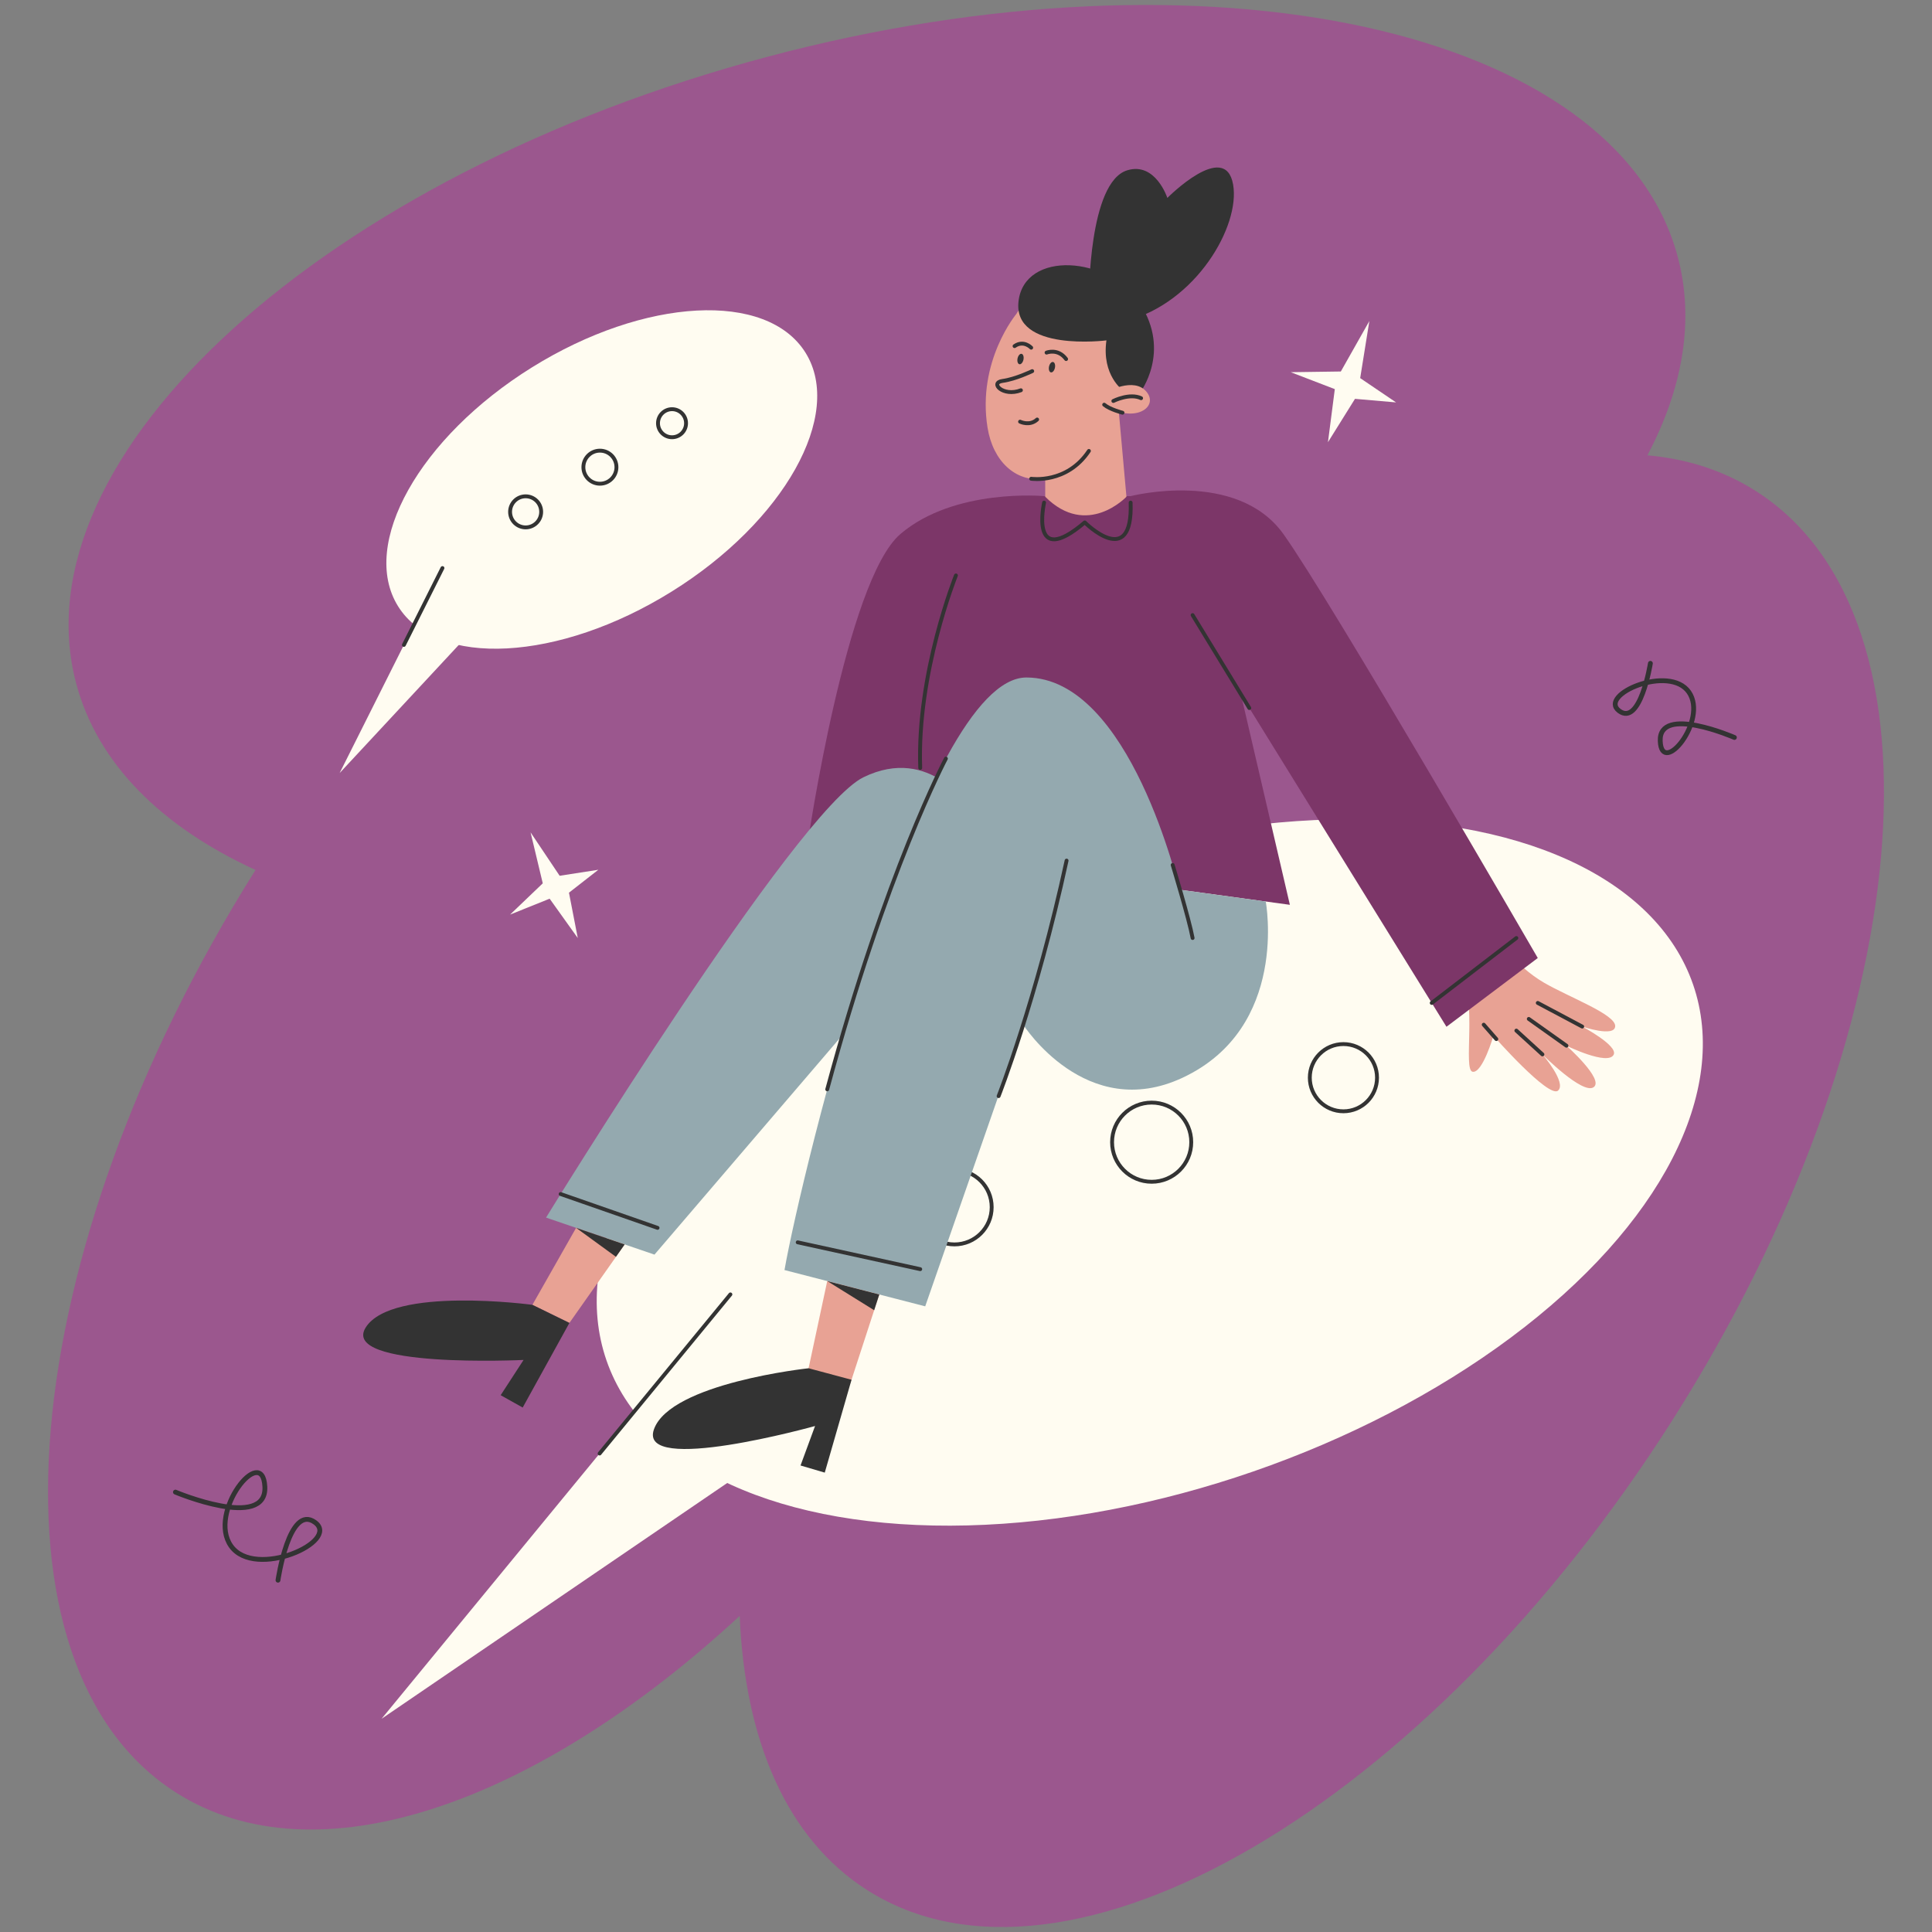 <?xml version="1.0" encoding="UTF-8"?> <!-- Generator: Adobe Illustrator 25.2.3, SVG Export Plug-In . SVG Version: 6.00 Build 0) --> <svg xmlns="http://www.w3.org/2000/svg" xmlns:xlink="http://www.w3.org/1999/xlink" id="Слой_2" x="0px" y="0px" viewBox="0 0 2000 2000" style="enable-background:new 0 0 2000 2000;" xml:space="preserve"><rect x="0" y="0" width="2000" height="2000" fill="#808080" stroke="none"/> <style type="text/css"> .st0{fill:#9B578E;} .st1{fill:#FFFCF1;} .st2{fill:none;stroke:#333333;stroke-width:4;stroke-linecap:round;stroke-linejoin:round;stroke-miterlimit:10;} .st3{fill:#E8A294;} .st4{fill:#7C3668;} .st5{fill:#333333;} .st6{fill:#E8A294;stroke:#333333;stroke-width:4;stroke-linecap:round;stroke-linejoin:round;stroke-miterlimit:10;} .st7{fill:#94A9AF;} .st8{fill:none;stroke:#333333;stroke-width:5;stroke-linecap:round;stroke-linejoin:round;stroke-miterlimit:10;} </style> <g> <path class="st0" d="M264.51,900.59c-250.34,398.21-287.36,824.89-82,955.25c145.12,92.12,372.65,11.74,583.22-183.09 c5.34,129.09,48.76,231.03,132.22,284.02c206.44,131.05,579.64-86.99,833.56-486.99s292.42-830.51,85.98-961.56 c-33.41-21.21-71.18-33.26-112.11-36.89c36.72-69.51,48.97-139.64,31.4-205.55C1673.79,29.51,1251.61-63.09,793.8,58.95 C336,181,15.93,471.47,78.92,707.74C101.07,790.81,167.62,856.13,264.51,900.59z"></path> <g> <ellipse transform="matrix(0.945 -0.327 0.327 0.945 -331.407 455.582)" class="st1" cx="1190.11" cy="1214.06" rx="595.14" ry="327.59"></ellipse> <polygon class="st1" points="756.11,1339.96 395.01,1779.26 873.21,1453.07 "></polygon> <circle class="st2" cx="988.05" cy="1249.67" r="38.54"></circle> <circle class="st2" cx="1192.2" cy="1182.39" r="40.98"></circle> <circle class="st2" cx="1390.7" cy="1115.62" r="34.79"></circle> <line class="st2" x1="620.71" y1="1504.68" x2="756.11" y2="1339.96"></line> </g> <g> <ellipse transform="matrix(0.849 -0.528 0.528 0.849 -168.301 403.654)" class="st1" cx="623.1" cy="496.71" rx="248.45" ry="136.76"></ellipse> <polygon class="st1" points="458.03,588.05 351.59,800.25 516.15,623.28 "></polygon> <circle class="st2" cx="544.13" cy="529.87" r="16.09"></circle> <circle class="st2" cx="621.03" cy="483.63" r="17.11"></circle> <circle class="st2" cx="695.68" cy="438.11" r="14.52"></circle> <line class="st2" x1="418.12" y1="667.61" x2="458.03" y2="588.05"></line> </g> <path class="st3" d="M1547.96,969.42c0,0,20.27,30.35,50.38,47.85c25.9,15.05,73.75,32.68,73.7,44.86 c-0.06,12.18-34.15,0.56-34.15,0.56s37.5,19.82,32.53,29.2c-6.13,11.54-48.84-9.38-48.84-9.38s39.51,35.06,28.11,42.97 c-11.4,7.9-52.97-33.97-52.97-33.97s25.21,29.1,16.22,37.44c-9.41,8.73-66.96-56.67-66.96-56.67s-11.28,38.98-21.54,37.2 s5.24-73.43-12.56-104.26L1547.96,969.42z"></path> <path class="st4" d="M1170.43,513.59c0,0,109.77-28.3,158.13,39.23s263.33,438.91,263.33,438.91l-94.52,71.17l-212.72-343.9 l50.61,217.66L1220.89,921l-384.61-49.27c0,0,39.69-271.01,95.81-318.91s148.75-39.23,148.75-39.23H1170.43z"></path> <path class="st3" d="M1157.54,419.04l8.55,95.19c0,0-40.77,43.32-84.09,0v-37.97L1157.54,419.04z"></path> <path class="st3" d="M1052.22,324.87c0,0-41.04,48.91-29.91,117.88c11.21,69.45,93.09,84.88,140.33-38.5 C1209.89,280.87,1072,287.84,1052.22,324.87z"></path> <path class="st5" d="M1162.65,404.25c0,0-22.41-15.41-17.28-51.88c0,0-97.16,12.4-90.99-40.51c6.16-52.91,93.49-47.26,125.85,2.57 c32.36,49.83,0,91.95,0,91.95L1162.65,404.25z"></path> <path class="st3" d="M1145.52,405.92c0,0,28.36-16.26,41.45-0.24c13.09,16.02-13.42,33.62-43.92,13.25L1145.52,405.92z"></path> <path class="st6" d="M1068.54,384.19c0,0-17.16,8.34-30.76,10.15c-13.63,1.82,0.57,16.78,19.06,9.65"></path> <ellipse transform="matrix(0.205 -0.979 0.979 0.205 476.054 1329.265)" class="st5" cx="1055.97" cy="371.7" rx="5.5" ry="3.12"></ellipse> <ellipse transform="matrix(0.205 -0.979 0.979 0.205 493.695 1367.862)" class="st5" cx="1088.54" cy="380.14" rx="5.5" ry="3.12"></ellipse> <path class="st2" d="M1055.97,436.51c0,0,9.92,4.94,17.67-2.23"></path> <path class="st2" d="M1083.4,365.02c0,0,11.75-4.75,20.23,6.68"></path> <path class="st2" d="M1067.48,359.93c0,0-7.71-8.26-17.22-1.64"></path> <path class="st2" d="M1162.01,427.24c0,0-13.06-3.32-18.96-8.31"></path> <path class="st2" d="M1152.53,415.1c0,0,16.79-8.48,28.73-2.89"></path> <path class="st2" d="M1067.48,495.61c0,0,36.91,5.56,59.76-28.82"></path> <path class="st7" d="M1004.63,837.51c0,0-41.06-67.07-110.87-32.85c-69.81,34.22-328.49,455.79-328.49,455.79l112.24,38.32 l280.59-327.73L1004.63,837.51z"></path> <path class="st7" d="M1310.29,933.24l-89.4-12.23c0,0-50.76-219.67-158.38-219.67s-232.62,512.12-250.41,613.41l145.67,37.56 l101.49-291.54c0,0,64.79,101.8,165.01,54.86C1334.82,1063.82,1310.29,933.24,1310.29,933.24z"></path> <path class="st2" d="M1033.76,1134.71c0,0,38.96-98.76,70.37-243.82"></path> <path class="st5" d="M1127.33,307.94c0,0-0.52-119.37,39.55-131.63c29.32-8.97,41.57,28.58,41.57,28.58s59.87-60.41,68.06-13.88 c7.54,42.84-38.22,122.27-110.87,141.32L1127.33,307.94z"></path> <line class="st2" x1="1293.28" y1="732.95" x2="1234.58" y2="636.76"></line> <path class="st2" d="M1080.84,520.29c0,0-15.68,69.63,42.11,20.51c0,0,49.94,50.06,47.48-20.51"></path> <path class="st2" d="M1213.95,895.43c0,0,16.98,55.83,20.63,75.6"></path> <path class="st2" d="M979.2,785.3c0,0-62.17,117.04-122.85,342.4"></path> <polygon class="st3" points="596.39,1271.07 551.13,1350.76 589.45,1369.49 646.66,1288.24 "></polygon> <path class="st5" d="M551.13,1350.76c0,0-145.09-19.6-172.46,23.29S542,1407.81,542,1407.81l-23.72,36.5l22.81,12.77l48.36-87.6 L551.13,1350.76z"></path> <polygon class="st5" points="596.39,1271.07 637.63,1301.06 646.66,1288.24 "></polygon> <polygon class="st3" points="856.35,1326.16 836.28,1419.98 880.23,1432.15 910.23,1340.06 "></polygon> <path class="st5" d="M837.04,1416.42c0,0-142.88,15.24-160.05,63.14c-17.17,47.89,166.75-3.35,166.75-3.35l-15.03,40.86l25.08,7.39 l27.71-96.15L837.04,1416.42z"></path> <polygon class="st5" points="856.35,1326.16 904.93,1356.33 910.23,1340.06 "></polygon> <line class="st2" x1="825.78" y1="1286.07" x2="952.62" y2="1313.83"></line> <line class="st2" x1="580.38" y1="1236.07" x2="680.7" y2="1271.07"></line> <path class="st2" d="M989.58,595.7c0,0-40.61,101-36.96,199.23"></path> <line class="st2" x1="1637.89" y1="1062.69" x2="1591.9" y2="1038.24"></line> <line class="st2" x1="1621.58" y1="1082.51" x2="1582.58" y2="1054.79"></line> <line class="st2" x1="1596.71" y1="1091.51" x2="1569.73" y2="1066.88"></line> <line class="st2" x1="1548.99" y1="1075.65" x2="1535.95" y2="1060.76"></line> <line class="st2" x1="1482.12" y1="1038.24" x2="1569.73" y2="971.04"></line> <polygon class="st1" points="1388.02,384.57 1417.55,332.33 1408.06,391.42 1445.21,416.57 1402.68,412.88 1374.7,457.76 1381.79,402.82 1336.2,385.3 "></polygon> <polygon class="st1" points="561.87,914.41 549.25,861.67 579.35,906.6 619.4,900.38 588.99,924.11 598.1,971.04 568.98,930.32 528.03,946.79 "></polygon> <path class="st8" d="M181.6,1544.64c0,0,94.84,39.8,92.58-5.6c-2.26-45.4-59.87,26.53-35.02,61.44 c24.84,34.91,113.67-4.81,86.93-24.51c-26.74-19.7-38.32,59.84-38.32,59.84"></path> <path class="st8" d="M1795.44,763.42c0,0-78.15-34.04-76.78,3.61s49.9-21.32,29.71-50.52s-94.25,2.72-72.31,19.34 c21.94,16.62,32.42-49.16,32.42-49.16"></path> </g> </svg> 
